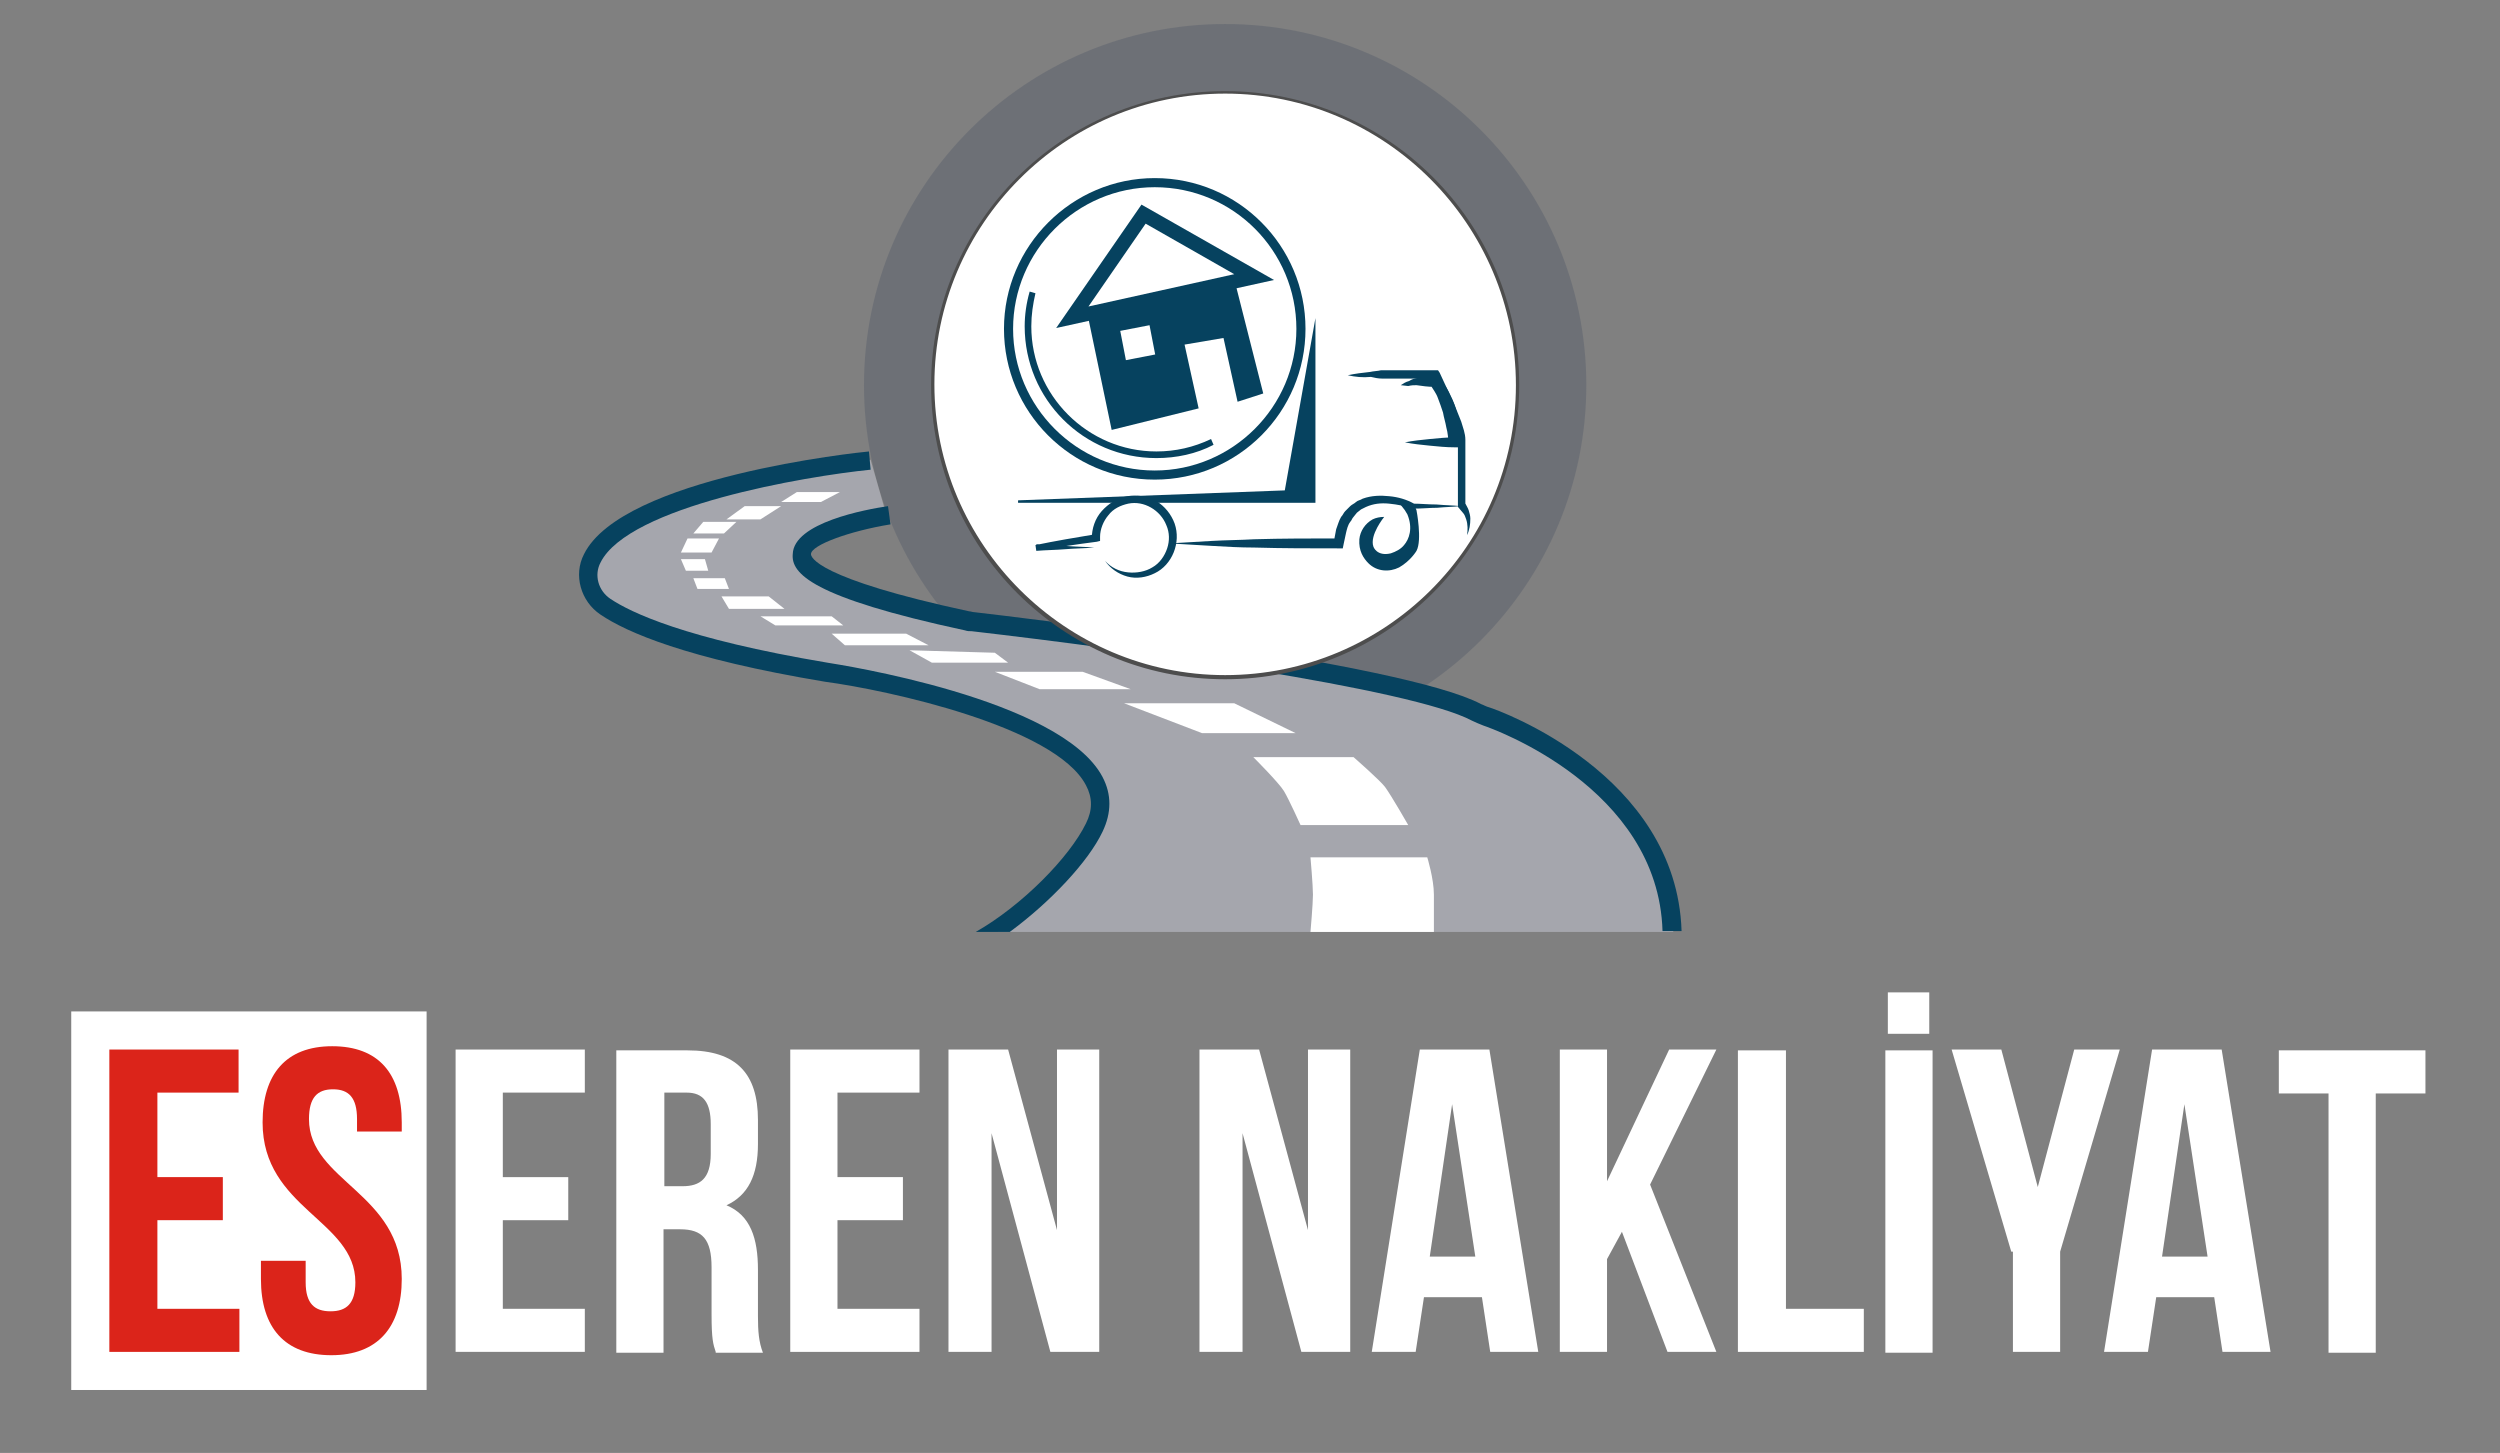 <?xml version="1.0" encoding="utf-8"?>
<!-- Generator: Adobe Illustrator 22.0.1, SVG Export Plug-In . SVG Version: 6.00 Build 0)  -->
<svg version="1.1" id="Layer_1" xmlns="http://www.w3.org/2000/svg" xmlns:xlink="http://www.w3.org/1999/xlink" x="0px" y="0px"
	 viewBox="0 0 301.8 175.4" style="enable-background:new 0 0 301.8 175.4;" xml:space="preserve">
<rect x="0" y="0" width="301.8" height="175.4" fill="#808080" stroke="none"/>
<style type="text/css">
	.st0{fill:#F4F4F4;}
	.st1{fill:#E8E8E8;}
	.st2{opacity:0.7;clip-path:url(#SVGID_2_);}
	.st3{opacity:0.2;fill:#FFFFFF;}
	.st4{fill:none;stroke:#FFFFFF;stroke-width:2;stroke-linecap:round;stroke-linejoin:round;stroke-miterlimit:10;}
	.st5{opacity:0.56;fill:url(#SVGID_3_);}
	.st6{fill:#2E81E9;}
	.st7{fill:none;stroke:#FFFFFF;stroke-width:2;stroke-miterlimit:10;}
	.st8{fill:none;stroke:#FFFFFF;stroke-width:2;stroke-linecap:round;stroke-miterlimit:10;}
	.st9{opacity:0.2;}
	.st10{fill:#FFFFFF;}
	.st11{fill:#F9FFFF;}
	.st12{fill:#F9F9FF;}
	.st13{fill:#F8F9F9;}
	.st14{fill:#F7F8F9;}
	.st15{fill:#F6F7F9;}
	.st16{fill:#F6F7F8;}
	.st17{fill:#F5F7F8;}
	.st18{fill:#F5F6F8;}
	.st19{fill:#F4F6F8;}
	.st20{fill:#F3F5F7;}
	.st21{fill:#F2F5F7;}
	.st22{fill:#F1F4F7;}
	.st23{fill:#F0F3F6;}
	.st24{fill:#EFF3F6;}
	.st25{fill:#EFF2F6;}
	.st26{fill:#EEF2F6;}
	.st27{fill:#EEF2F5;}
	.st28{fill:#EDF1F5;}
	.st29{fill:#ECF0F5;}
	.st30{fill:#EBF0F4;}
	.st31{fill:#EAEFF4;}
	.st32{fill:#E9EFF4;}
	.st33{fill:#E9EEF4;}
	.st34{fill:#E8EEF3;}
	.st35{fill:#E7EDF3;}
	.st36{fill:#E6ECF3;}
	.st37{fill:#E5ECF2;}
	.st38{fill:#E5EBF2;}
	.st39{fill:#E4EBF2;}
	.st40{fill:#E3EAF2;}
	.st41{fill:#E2EAF1;}
	.st42{fill:#E1E9F1;}
	.st43{fill:#E0E8F1;}
	.st44{fill:#E0E8F0;}
	.st45{fill:#DFE8F0;}
	.st46{fill:#DFE7F0;}
	.st47{fill:#DEE7F0;}
	.st48{fill:#DDE6EF;}
	.st49{fill:#DCE5EF;}
	.st50{fill:#DBE5EF;}
	.st51{fill:#DAE4EE;}
	.st52{fill:#D9E4EE;}
	.st53{fill:#D9E3EE;}
	.st54{fill:#D8E3EE;}
	.st55{fill:#D8E3ED;}
	.st56{fill:#D7E2ED;}
	.st57{fill:#D6E1ED;}
	.st58{fill:#D5E1EC;}
	.st59{fill:#D5E0EC;}
	.st60{fill:#D4E0EC;}
	.st61{fill:#D2DEEA;}
	.st62{fill:#D0DCE8;}
	.st63{fill:#CEDAE6;}
	.st64{fill:#CCD8E4;}
	.st65{fill:#CAD6E2;}
	.st66{fill:#C8D5E1;}
	.st67{fill:#C6D3DF;}
	.st68{fill:#C5D1DD;}
	.st69{fill:#C3CFDB;}
	.st70{fill:#C1CDD9;}
	.st71{fill:#BFCBD7;}
	.st72{fill:#BDC9D5;}
	.st73{fill:#BBC7D3;}
	.st74{fill:#B9C5D1;}
	.st75{fill:#B7C3CF;}
	.st76{fill:#B5C1CD;}
	.st77{fill:#B3BFCB;}
	.st78{fill:#B1BECA;}
	.st79{fill:#AFBCC8;}
	.st80{fill:#ADBAC6;}
	.st81{fill:#ABB8C4;}
	.st82{fill:#AAB6C2;}
	.st83{fill:#A8B4C0;}
	.st84{fill:#A6B2BE;}
	.st85{fill:#A4B0BC;}
	.st86{fill:#A2AEBA;}
	.st87{fill:#A0ACB8;}
	.st88{fill:#9EAAB6;}
	.st89{fill:#9CA8B4;}
	.st90{fill:#9AA7B3;}
	.st91{fill:#98A5B1;}
	.st92{fill:#96A3AF;}
	.st93{fill:#94A1AD;}
	.st94{fill:#929FAB;}
	.st95{fill:#909DA9;}
	.st96{fill:#8F9BA7;}
	.st97{fill:#8D99A5;}
	.st98{fill:#8B97A3;}
	.st99{fill:#8995A1;}
	.st100{fill:#87939F;}
	.st101{fill:#85919D;}
	.st102{fill:#83909C;}
	.st103{fill:#818E9A;}
	.st104{fill:#808C98;}
	.st105{fill:#808A96;}
	.st106{fill:#808894;}
	.st107{fill:#7E8692;}
	.st108{fill:#7C8490;}
	.st109{fill:#7A828E;}
	.st110{fill:#79808C;}
	.st111{fill:#77808A;}
	.st112{fill:#758088;}
	.st113{fill:#737F86;}
	.st114{fill:#717E85;}
	.st115{fill:#6F7C83;}
	.st116{fill:#6D7A81;}
	.st117{fill:#6B7880;}
	.st118{fill:#697680;}
	.st119{fill:#677480;}
	.st120{fill:#65727E;}
	.st121{fill:#63707C;}
	.st122{fill:#616E7A;}
	.st123{fill:#5F6C78;}
	.st124{fill:#5E6A76;}
	.st125{fill:#5C6874;}
	.st126{fill:#5A6773;}
	.st127{fill:#586571;}
	.st128{fill:#56636F;}
	.st129{fill:#54616D;}
	.st130{fill:#525F6B;}
	.st131{fill:#505D69;}
	.st132{fill:#2270D0;}
	.st133{fill:none;stroke:#FFFFFF;stroke-width:1.5;stroke-miterlimit:10;}
	.st134{fill:none;stroke:#FFFFFF;stroke-width:1.5;stroke-linecap:round;stroke-miterlimit:10;}
	.st135{opacity:0.2;fill:none;stroke:#404040;stroke-width:0.8;stroke-miterlimit:10;}
	.st136{fill:none;stroke:#F3F3F3;stroke-miterlimit:10;}
	.st137{fill:none;stroke:#ADADAD;stroke-width:2.5;stroke-linecap:round;stroke-linejoin:round;stroke-miterlimit:10;}
	.st138{clip-path:url(#SVGID_11_);}
	.st139{opacity:0.8;fill:url(#SVGID_12_);}
	.st140{fill:none;stroke:#FFFFFF;stroke-width:3;stroke-miterlimit:10;}
	.st141{fill:#FFFFFF;stroke:#FFFFFF;stroke-miterlimit:10;}
	.st142{fill-rule:evenodd;clip-rule:evenodd;fill:#999999;}
	.st143{fill:#999999;}
	.st144{fill:#6D7076;}
	.st145{fill:#A5A6AD;}
	.st146{fill:#06425F;}
	.st147{fill:#4D4D4D;}
	.st148{fill:#DB241A;}
	.st149{fill:none;stroke:#FFFFFF;stroke-width:3;stroke-linecap:round;stroke-miterlimit:10;}
	.st150{fill:#106A36;}
	.st151{fill-rule:evenodd;clip-rule:evenodd;fill:#106A36;}
	.st152{fill-rule:evenodd;clip-rule:evenodd;fill:#288E54;}
	.st153{fill-rule:evenodd;clip-rule:evenodd;fill:#E82E29;}
	.st154{fill-rule:evenodd;clip-rule:evenodd;fill:#00A6E1;}
	.st155{fill-rule:evenodd;clip-rule:evenodd;fill:#EC1C24;}
	
		.st156{fill-rule:evenodd;clip-rule:evenodd;fill:none;stroke:#B2B2B2;stroke-width:3;stroke-linecap:round;stroke-linejoin:round;stroke-miterlimit:10;}
	.st157{fill:#1899B5;}
	.st158{fill-rule:evenodd;clip-rule:evenodd;fill:#1899B5;}
	.st159{fill-rule:evenodd;clip-rule:evenodd;fill:#00427A;}
	.st160{fill:#231F20;}
	.st161{fill-rule:evenodd;clip-rule:evenodd;fill:#231F20;}
</style>
<g>
	<g>
		<g>
			<g>
				<circle class="st144" cx="147.9" cy="46.5" r="43.6"/>
			</g>
			<g>
				<path class="st145" d="M133.2,96.8c0,0-1.3,7.8-12.8,15.7h81.6c-0.5-4.6-3.3-17.4-19.3-24.2c0,0-13.4-5.6-25.4-7.2
					c0,0-25-3.8-41.2-5.7c-0.4,0-0.8-0.1-1.1-0.2c-4.6-1-33.8-7.6-8.8-13.2h0.7l0-0.2l-1.8-6.3c0,0-34.7,3.3-33.9,15
					c0,0-1,6.7,29.6,11.1C100.7,81.6,132,87.1,133.2,96.8z"/>
			</g>
			<g>
				<path class="st146" d="M131.1,94.8c0.8,1.5,0.8,3,0,4.6c-2,4.1-7.7,9.9-13.3,13.1h4.1c4.9-3.6,9.5-8.5,11.2-12.1
					c1.1-2.3,1.1-4.5,0-6.6c-5-9.5-32-13.6-33.2-13.8c-17.3-2.9-23.8-6.1-26.2-7.7c-1.5-1-2-2.9-1.2-4.4
					c3.4-6.8,24.7-10.4,32.6-11.2l-0.2-2.2c-1.2,0.1-29.8,3.1-34.4,12.4c-1.3,2.5-0.4,5.7,2,7.3c3.1,2.1,10.3,5.3,27.1,8.1
					C107.1,83.3,127.4,87.7,131.1,94.8z"/>
			</g>
			<g>
				<path class="st146" d="M116.5,76.1c0.3,0.1,0.5,0.1,0.8,0.1c19,2.2,53.1,6.9,60.4,10.8c0.4,0.2,0.9,0.4,1.4,0.6
					c0.9,0.3,21.1,7.4,21.6,24.8h2.3c-0.6-19-22.2-26.7-23.2-27c-0.4-0.1-0.7-0.3-1-0.4c-9.4-5-56-10.5-61.2-11.1
					c-0.2,0-0.4-0.1-0.6-0.1c-18.6-4-19.1-6.6-19.1-6.9c0-1.1,4.7-2.8,9.6-3.6l-0.3-2.2c-2.7,0.4-11.4,2-11.5,5.8
					C95.5,69.2,97.9,72.1,116.5,76.1z"/>
			</g>
			<g>
				<circle class="st10" cx="147.9" cy="46.5" r="35.3"/>
				<path class="st147" d="M147.9,82c-19.6,0-35.5-15.9-35.5-35.5S128.3,11,147.9,11s35.5,15.9,35.5,35.5S167.4,82,147.9,82z
					 M147.9,11.3c-19.4,0-35.1,15.8-35.1,35.1s15.8,35.1,35.1,35.1S183,65.9,183,46.5S167.2,11.3,147.9,11.3z"/>
			</g>
		</g>
		<g>
			<path class="st10" d="M173.1,112.5c0,0,0-2.4,0-4.5c0-1.9-0.8-4.5-0.8-4.5h-14.1c0,0,0.3,3.4,0.3,4.5s-0.3,4.5-0.3,4.5H173.1z"/>
		</g>
		<g>
			<path class="st10" d="M163.4,91.4h-12.1c0,0,3.1,3.1,3.7,4.1c0.6,1,2,4.1,2,4.1h13c0,0-2-3.5-2.8-4.6
				C166.6,94.2,163.4,91.4,163.4,91.4z"/>
		</g>
		<g>
			<polygon class="st10" points="135.7,84.9 145.1,88.5 156.4,88.5 149,84.9 			"/>
		</g>
		<g>
			<polygon class="st10" points="120.1,81.1 130.7,81.1 136.5,83.2 125.5,83.2 			"/>
		</g>
		<g>
			<polygon class="st10" points="109.8,78.5 120.1,78.8 121.7,80 112.5,80 			"/>
		</g>
		<g>
			<polygon class="st10" points="100.4,76.5 109.4,76.5 112.1,77.9 102,77.9 			"/>
		</g>
		<g>
			<polygon class="st10" points="91.8,74.4 100.4,74.4 101.8,75.5 93.6,75.5 			"/>
		</g>
		<g>
			<polygon class="st10" points="87.1,72 92.8,72 94.7,73.5 88,73.5 			"/>
		</g>
		<g>
			<polygon class="st10" points="83.7,69.8 87.5,69.8 88,71.1 84.2,71.1 			"/>
		</g>
		<g>
			<polygon class="st10" points="82.2,67.5 85.1,67.5 85.5,68.9 82.8,68.9 			"/>
		</g>
		<g>
			<polygon class="st10" points="83,65 86.8,65 85.9,66.7 82.2,66.7 			"/>
		</g>
		<g>
			<polygon class="st10" points="84.9,63 88.9,63 87.4,64.4 83.7,64.4 			"/>
		</g>
		<g>
			<polygon class="st10" points="89.9,61.1 94.3,61.1 91.8,62.7 87.7,62.7 			"/>
		</g>
		<g>
			<polygon class="st10" points="96.2,59.4 101.4,59.4 99.1,60.6 94.3,60.6 			"/>
		</g>
		<g>
			<path class="st146" d="M127.5,39.6l10.3-14.9l16,9.1L127.5,39.6z M138.3,27l-6.9,10l17.6-3.9L138.3,27z"/>
		</g>
		<g>
			<polygon class="st146" points="131.4,38.5 134.2,51.9 144.7,49.3 143,41.6 147.7,40.8 149.4,48.5 152.5,47.5 149.1,34.1 			"/>
		</g>
		<g>
			
				<rect x="135.5" y="39.6" transform="matrix(0.982 -0.19 0.19 0.982 -5.35 26.8)" class="st10" width="3.6" height="3.6"/>
		</g>
		<g>
			<path class="st146" d="M139.4,57.9c-10.1,0-18.2-8.2-18.2-18.2s8.2-18.2,18.2-18.2c10.1,0,18.2,8.2,18.2,18.2
				S149.5,57.9,139.4,57.9z M139.4,22.6c-9.4,0-17.1,7.7-17.1,17.1s7.7,17.1,17.1,17.1c9.4,0,17.1-7.7,17.1-17.1
				S148.9,22.6,139.4,22.6z"/>
		</g>
		<g>
			<path class="st146" d="M139.6,55.3c-8.8,0-15.9-7.1-15.9-15.9c0-1.4,0.2-2.8,0.6-4.2l0.7,0.2c-0.3,1.3-0.5,2.6-0.5,4
				c0,8.3,6.8,15.1,15.1,15.1c2.3,0,4.5-0.5,6.6-1.5l0.3,0.7C144.4,54.8,142,55.3,139.6,55.3z"/>
		</g>
		<g>
			<path class="st146" d="M162.7,45.3c0.9-0.2,1.8-0.3,2.7-0.4c0.4-0.1,0.9-0.1,1.3-0.2c0.4,0,0.9,0,1.3,0h5.3h0.3l0.2,0.3
				c0.6,1.3,1.2,2.6,1.8,3.9c0.3,0.7,0.5,1.3,0.8,2c0.2,0.7,0.5,1.4,0.5,2.2l0,0v0v7.9v0l-0.1-0.4c0.2,0.4,0.4,0.7,0.5,1
				c0.1,0.3,0.2,0.7,0.2,1c0,0.7-0.1,1.4-0.4,2c0.1-0.6,0.1-1.3-0.1-1.9c-0.1-0.3-0.2-0.6-0.4-0.8c-0.2-0.2-0.4-0.5-0.5-0.6
				l-0.1-0.1v-0.3v0v-7.9l0,0c-0.1-0.6-0.3-1.3-0.5-1.9c-0.2-0.6-0.5-1.3-0.8-1.9c-0.5-1.3-1.1-2.6-1.8-3.8l0.5,0.3h-5.3
				c-0.4,0-0.9,0-1.3,0c-0.4,0-0.9-0.1-1.3-0.2C164.5,45.6,163.6,45.5,162.7,45.3z"/>
		</g>
		<g>
			<polygon class="st146" points="158.8,38.4 155.1,59.2 122.9,60.4 122.9,60.7 158.8,60.7 			"/>
		</g>
		<g>
			<path class="st146" d="M176.3,61.1c-0.9,0.1-1.8,0.1-2.8,0.2c-0.9,0-1.8,0.1-2.8,0.1l0,0l-0.1,0c-0.9-0.3-1.9-0.5-2.9-0.6
				c-1-0.1-1.9,0-2.8,0.4c-0.2,0.1-0.4,0.2-0.6,0.3l-0.5,0.4l-0.4,0.5c-0.2,0.2-0.2,0.4-0.4,0.6c-0.3,0.4-0.4,0.9-0.5,1.3
				c-0.1,0.5-0.2,0.9-0.3,1.4l-0.1,0.5l-0.5,0c-3.4,0-6.8,0-10.2-0.1c-1.7,0-3.4-0.1-5.1-0.2c-1.7-0.1-3.4-0.2-5.1-0.3
				c1.7-0.1,3.4-0.2,5.1-0.3c1.7-0.1,3.4-0.1,5.1-0.2c3.4-0.1,6.8-0.1,10.2-0.1l-0.6,0.5c0.1-0.5,0.2-1.1,0.3-1.6
				c0.2-0.5,0.3-1,0.6-1.5c0.2-0.2,0.3-0.5,0.5-0.7l0.6-0.6c0.2-0.2,0.5-0.3,0.7-0.5c0.2-0.2,0.5-0.2,0.8-0.4
				c1.1-0.4,2.2-0.4,3.2-0.3c1.1,0.1,2.1,0.4,3,0.9l-0.1,0c0.9,0,1.8,0.1,2.8,0.1C174.5,61,175.4,61,176.3,61.1z"/>
		</g>
		<g>
			<path class="st146" d="M171,61.6c0,0,0.7,3.6,0,4.9c0,0-0.7,1.2-2.1,2c-1.2,0.6-2.7,0.5-3.7-0.5c-0.6-0.6-1.2-1.5-1.1-2.9
				c0.1-1,0.7-1.9,1.6-2.4c0.4-0.2,0.9-0.3,1.4-0.3c0,0-1.8,2.2-1.3,3.6c0,0,0.4,1.2,2.1,0.8c0.6-0.2,1.2-0.5,1.6-1
				c0.6-0.7,1.1-2,0.4-3.7c-0.1-0.2-0.2-0.3-0.3-0.5l-0.7-0.9l1.9,0.4L171,61.6z"/>
		</g>
		<g>
			<path class="st146" d="M133.4,67.7c0.7,0.8,1.7,1.3,2.8,1.4c1,0.1,2.1-0.1,2.9-0.6c0.9-0.5,1.5-1.4,1.8-2.3
				c0.3-0.9,0.3-1.9-0.1-2.8c-0.7-1.8-2.7-3-4.6-2.6c-0.9,0.2-1.8,0.6-2.4,1.4c-0.6,0.7-1,1.7-1,2.6l0,0.5l-0.4,0.1
				c-2.4,0.3-4.8,0.7-7.2,1l-0.1-0.7c1.2,0,2.3,0.1,3.5,0.2c1.2,0.1,2.3,0.1,3.5,0.2c-1.2,0.1-2.3,0.1-3.5,0.2
				c-1.2,0.1-2.3,0.1-3.5,0.2l-0.1-0.7c2.4-0.5,4.8-0.9,7.2-1.3l-0.4,0.5c0-1.2,0.4-2.4,1.2-3.3c0.8-0.9,1.9-1.6,3.1-1.8
				c1.2-0.2,2.4,0,3.5,0.6c1,0.6,1.8,1.6,2.2,2.7c0.8,2.3-0.3,5-2.4,6c-1,0.5-2.2,0.7-3.3,0.4C135,69.3,134,68.6,133.4,67.7z"/>
		</g>
		<g>
			<path class="st146" d="M169.1,46.5c0.3-0.2,0.6-0.4,1-0.5c0.3-0.2,0.6-0.3,1.1-0.4c0.7-0.1,1.4-0.2,2.1-0.2l0.2,0l0.2,0.2
				c0.5,0.6,0.9,1.1,1.2,1.7c0.3,0.6,0.6,1.2,0.8,1.9c0.2,0.7,0.4,1.3,0.5,2c0.1,0.7,0.1,1.4,0.1,2.1V54l-0.7,0c-1,0-2-0.1-3-0.2
				c-1-0.1-2-0.2-3-0.4c1-0.2,2-0.3,3-0.4c1-0.1,2-0.2,3-0.2l-0.7,0.7c-0.1-0.6-0.1-1.2-0.3-1.9c-0.1-0.6-0.3-1.2-0.4-1.8
				c-0.2-0.6-0.4-1.2-0.6-1.7c-0.2-0.6-0.6-1.1-0.9-1.6l0.4,0.2c-0.7,0-1.4-0.1-2.1-0.2c-0.3,0-0.6,0-1,0.1L169.1,46.5z"/>
		</g>
	</g>
	<rect x="8.6" y="122.1" class="st10" width="42.9" height="45.7"/>
	<g>
		<path class="st148" d="M19,142.1h7.9v5.2H19V158h9.9v5.2H13.2v-36.5h15.6v5.2H19V142.1z"/>
		<path class="st148" d="M40.1,126.3c5.6,0,8.4,3.3,8.4,9.2v1.1h-5.4v-1.5c0-2.6-1-3.6-2.9-3.6s-2.9,1-2.9,3.6
			c0,7.5,11.2,8.9,11.2,19.3c0,5.8-2.9,9.2-8.5,9.2c-5.6,0-8.5-3.3-8.5-9.2v-2.2h5.4v2.6c0,2.6,1.1,3.5,3,3.5s3-0.9,3-3.5
			c0-7.5-11.2-8.9-11.2-19.3C31.7,129.7,34.5,126.3,40.1,126.3z"/>
		<path class="st10" d="M60.7,142.1h7.9v5.2h-7.9V158h9.9v5.2H55v-36.5h15.6v5.2h-9.9V142.1z"/>
		<path class="st10" d="M86.4,163.2c-0.3-0.9-0.5-1.5-0.5-4.5V153c0-3.4-1.1-4.6-3.8-4.6h-2v14.9h-5.7v-36.5h8.6
			c5.9,0,8.5,2.8,8.5,8.4v2.9c0,3.8-1.2,6.2-3.8,7.4c2.9,1.2,3.8,4,3.8,7.8v5.6c0,1.8,0.1,3.1,0.6,4.4H86.4z M80.2,132v11.2h2.2
			c2.1,0,3.4-0.9,3.4-3.9v-3.6c0-2.6-0.9-3.8-2.9-3.8H80.2z"/>
		<path class="st10" d="M101.1,142.1h7.9v5.2h-7.9V158h9.9v5.2H95.4v-36.5H111v5.2h-9.9V142.1z"/>
		<path class="st10" d="M119.7,136.8v26.4h-5.2v-36.5h7.2l5.9,21.8v-21.8h5.1v36.5h-5.9L119.7,136.8z"/>
		<path class="st10" d="M150,136.8v26.4h-5.2v-36.5h7.2l5.9,21.8v-21.8h5.1v36.5h-5.9L150,136.8z"/>
		<path class="st10" d="M185.7,163.2h-5.8l-1-6.6h-7l-1,6.6h-5.3l5.8-36.5h8.4L185.7,163.2z M172.6,151.7h5.5l-2.8-18.4L172.6,151.7
			z"/>
		<path class="st10" d="M195.8,148.7l-1.8,3.3v11.2h-5.7v-36.5h5.7v15.9l7.5-15.9h5.7l-8,16.3l8,20.2h-5.9L195.8,148.7z"/>
		<path class="st10" d="M209.9,126.8h5.7V158h9.4v5.2h-15.2V126.8z"/>
		<path class="st10" d="M227.6,126.8h5.7v36.5h-5.7V126.8z M232.9,119.8v5h-5v-5H232.9z"/>
		<path class="st10" d="M242.8,151.1l-7.2-24.4h6l4.4,16.6l4.4-16.6h5.5l-7.2,24.4v12.1h-5.7V151.1z"/>
		<path class="st10" d="M274.1,163.2h-5.8l-1-6.6h-7l-1,6.6H254l5.8-36.5h8.4L274.1,163.2z M261,151.7h5.5l-2.8-18.4L261,151.7z"/>
		<path class="st10" d="M275.1,126.8h17.7v5.2h-6v31.3h-5.7V132h-6V126.8z"/>
	</g>
</g>
</svg>

